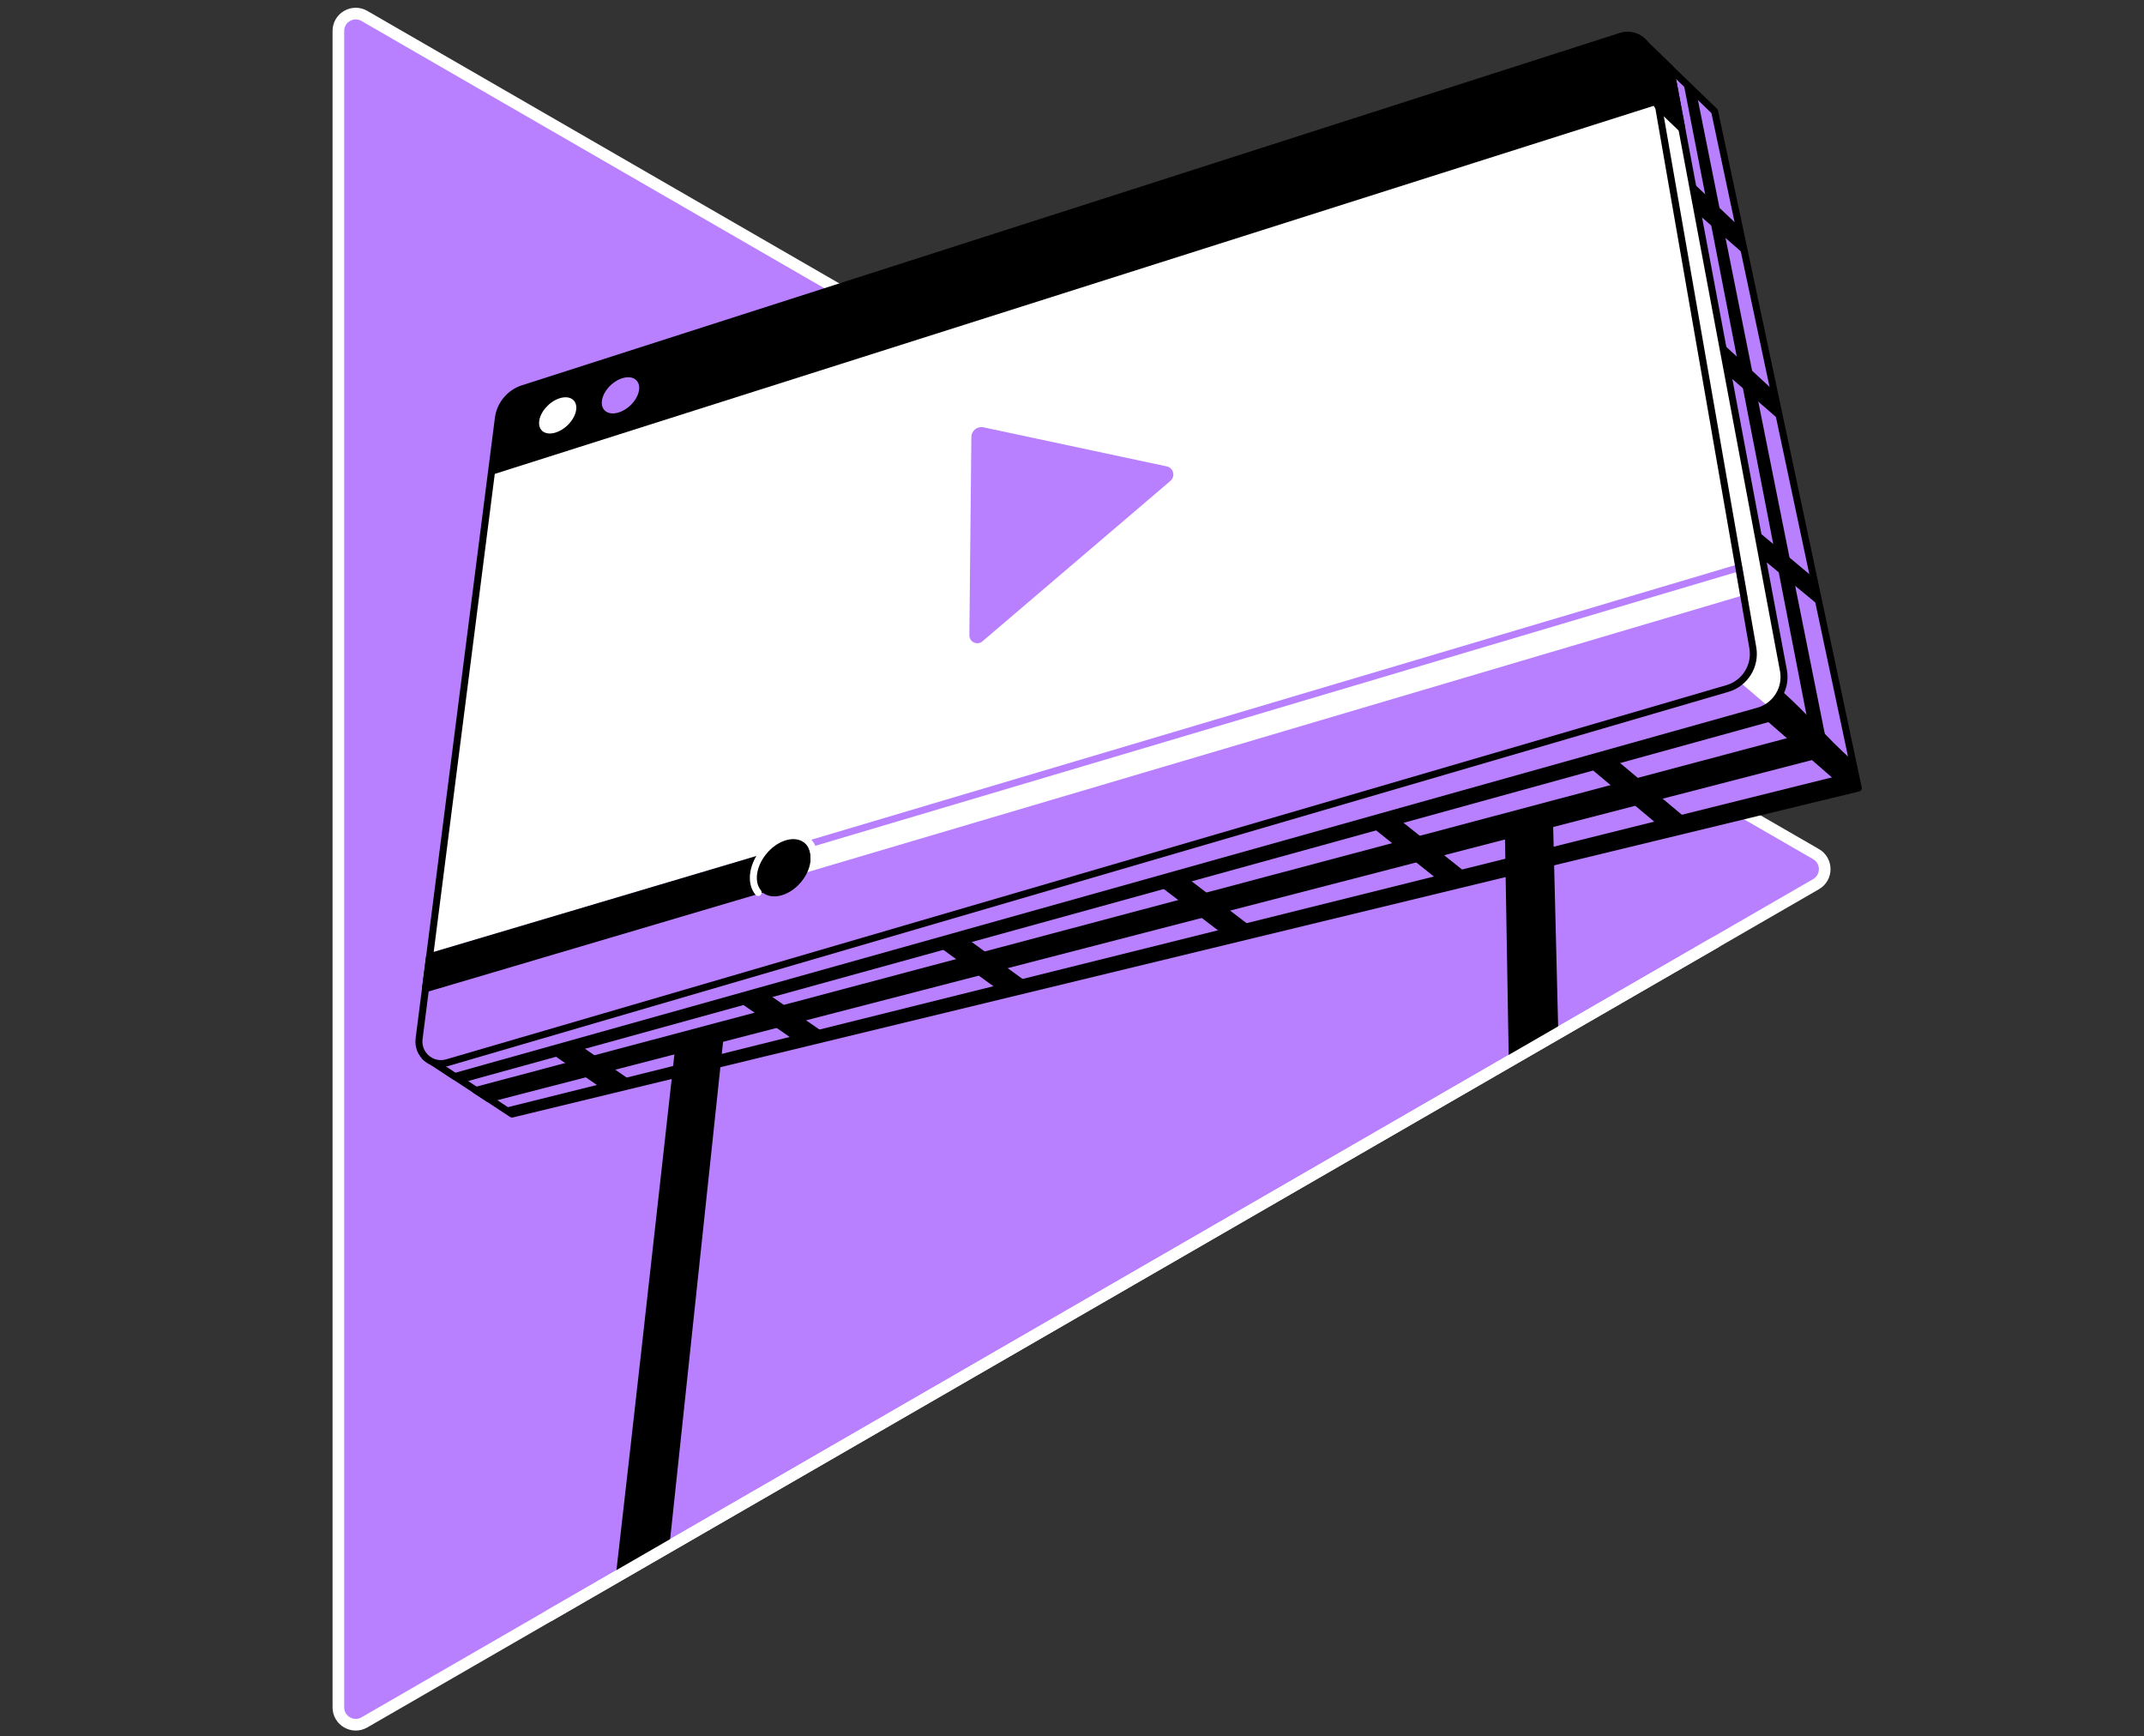<svg width="368" height="298" viewBox="0 0 368 298" fill="none" xmlns="http://www.w3.org/2000/svg">
<rect x="0" y="0" width="368" height="298" fill="#333333" stroke="none"/>
<g clip-path="url(#clip0_8549_21569)">
<path d="M62.548 295.596L311.705 151.744C313.692 150.599 313.692 147.728 311.705 146.583L62.548 2.735C60.561 1.589 58.08 3.017 58.08 5.315V293.016C58.08 295.31 60.561 296.742 62.548 295.596Z" fill="#B880FF" stroke="white" stroke-width="2" stroke-linecap="round" stroke-linejoin="round"/>
<mask id="mask0_8549_21569" style="mask-type:luminance" maskUnits="userSpaceOnUse" x="53" y="-4" width="280" height="300">
<path d="M62.548 295.597L311.705 151.745C313.692 150.599 313.692 147.729 311.705 146.584L332.453 130.972L299.537 -2.592C297.551 -3.738 53 -5.021 53 -2.723L58.08 293.016C58.08 295.311 60.562 296.742 62.548 295.597Z" fill="white"/>
</mask>
<g mask="url(#mask0_8549_21569)">
<path d="M73.026 181.434L87.884 191.194L318.959 135.251L294.298 19.103L281.865 7.102L73.026 181.434Z" fill="#B880FF" stroke="black" stroke-width="1.2" stroke-linecap="round" stroke-linejoin="round"/>
<path d="M310.758 126.231L313.89 129.074L83.904 188.577L81.695 187.128L310.758 126.231Z" fill="black" stroke="black" stroke-width="1.2" stroke-linecap="round" stroke-linejoin="round"/>
<path d="M286.455 143.12L262.15 122.775L264.689 119.749L291.227 141.964L286.455 143.12Z" fill="black"/>
<path d="M248.483 152.314L221.149 130.505L223.61 127.416L253.344 151.136L248.483 152.314Z" fill="black"/>
<path d="M211.247 161.33L183.255 140.002L185.649 136.859L216.192 160.131L211.247 161.33Z" fill="black"/>
<path d="M172.506 170.709L144.664 150.463L146.986 147.271L177.547 169.489L172.506 170.709Z" fill="black"/>
<path d="M137.044 178.998L109.859 160.212L112.103 156.959L142.127 177.711L137.044 178.998Z" fill="black"/>
<path d="M103.991 187.269L76.802 168.479L79.047 165.23L109.074 185.978L103.991 187.269Z" fill="black"/>
<path d="M277.164 12.175L281.866 7.098L286.755 11.818L306.11 115.058C306.693 118.158 304.805 121.191 301.769 122.043L78.079 184.75L74.296 182.265L277.04 51.019L277.164 12.175Z" fill="white"/>
<path d="M301.768 122.049C302.408 121.869 302.992 121.59 303.518 121.236L294.96 113.936L79.171 179.106L74.293 182.263L78.075 184.748L301.765 122.046L301.768 122.049Z" fill="#B880FF"/>
<path d="M277.164 12.175L281.866 7.098L286.755 11.818L306.11 115.058C306.693 118.158 304.805 121.191 301.769 122.043L78.079 184.75L74.296 182.265L277.04 51.019L277.164 12.175Z" stroke="black" stroke-width="1.2" stroke-linecap="round" stroke-linejoin="round"/>
<path d="M312.115 103.833L302.52 95.925L301.612 91.071L311.291 99.146L312.115 103.833Z" fill="black"/>
<path d="M305.575 72.211L296.472 64.299L295.574 58.855L304.49 67.099L305.575 72.211Z" fill="black"/>
<path d="M317.057 135.708L300.948 121.674C301.404 121.66 302.248 121.575 303.164 121.094C303.981 120.666 305.465 118.867 305.741 118.521C310.344 122.529 313.345 126.489 317.948 130.498C318.135 131.646 318.952 134.093 319.136 135.242C318.443 135.397 317.75 135.549 317.054 135.705L317.057 135.708Z" fill="black"/>
<path d="M294.45 74.397L300.856 111.166C301.397 114.266 299.52 117.275 296.501 118.159L76.749 182.382C74.129 183.145 71.588 180.975 71.934 178.27L85.537 71.792C85.841 69.413 87.496 67.422 89.78 66.691L278.206 6.222C280.395 5.518 282.696 6.911 283.092 9.177L294.454 74.397" fill="white"/>
<path d="M296.501 118.156L76.749 182.379C74.129 183.143 71.588 180.972 71.934 178.268L73.38 166.941L298.926 100.07L300.859 111.164C301.4 114.264 299.523 117.272 296.504 118.156H296.501Z" fill="#B880FF"/>
<path d="M284.612 17.916L84.293 81.531L85.537 71.792C85.841 69.413 87.496 67.422 89.779 66.691L278.206 6.222C280.394 5.518 282.696 6.911 283.092 9.177L284.615 17.916H284.612Z" fill="black"/>
<path d="M299.388 102.736L73.026 169.691L73.729 164.208L298.462 97.426L299.388 102.736Z" fill="white" stroke="#B880FF" stroke-width="1.2" stroke-linecap="round" stroke-linejoin="round"/>
<path d="M133.293 151.869L73.026 169.693L73.729 164.21L133.576 146.425L133.293 151.869Z" fill="black" stroke="black" stroke-width="1.2" stroke-linecap="round" stroke-linejoin="round"/>
<path d="M139.141 147.447C139.021 150.092 136.808 152.87 134.199 153.641C131.593 154.411 129.61 152.874 129.762 150.226C129.914 147.596 132.116 144.86 134.69 144.092C137.267 143.325 139.261 144.817 139.141 147.444V147.447Z" fill="black"/>
<path d="M130.134 153.169C129.557 152.483 129.25 151.514 129.313 150.355C129.48 147.474 131.894 144.472 134.712 143.634C137.536 142.793 139.848 144.405 139.717 147.283" stroke="white" stroke-width="1.2" stroke-linecap="round" stroke-linejoin="round"/>
<path d="M98.904 70.26C98.728 71.887 97.151 73.665 95.387 74.227C93.623 74.789 92.354 73.919 92.545 72.29C92.736 70.66 94.305 68.91 96.052 68.352C97.801 67.793 99.078 68.645 98.904 70.26Z" fill="white"/>
<path d="M109.701 66.812C109.549 68.435 107.986 70.213 106.211 70.779C104.44 71.344 103.139 70.478 103.306 68.856C103.472 67.24 105.027 65.48 106.788 64.918C108.548 64.355 109.853 65.2 109.701 66.816V66.812Z" fill="#B880FF"/>
<path d="M200.253 80.039L168.808 73.336C167.744 73.11 166.736 73.916 166.726 75.005L166.383 109.016C166.372 110.186 167.74 110.826 168.631 110.066L200.889 82.534C201.794 81.76 201.419 80.286 200.256 80.035L200.253 80.039Z" fill="#B880FF"/>
<path d="M294.45 74.397L300.856 111.166C301.397 114.266 299.52 117.275 296.501 118.159L76.749 182.382C74.129 183.145 71.588 180.975 71.934 178.27L85.537 71.792C85.841 69.413 87.496 67.422 89.78 66.691L278.206 6.222C280.395 5.518 282.696 6.911 283.092 9.177L294.454 74.397" stroke="black" stroke-width="1.2" stroke-linecap="round" stroke-linejoin="round"/>
<path d="M268.806 231.007L259.668 223.335L258.296 142.543L266.526 139.383L268.806 231.007Z" fill="black"/>
<path d="M116.003 178.75L124.329 176.739L112.999 283.207C112.999 283.207 103.143 288.955 103.627 287.467C104.111 285.982 116.003 178.75 116.003 178.75Z" fill="black"/>
<path d="M291.227 16.136L288.89 13.881L310.759 126.231L313.891 129.325L291.227 16.136Z" fill="black"/>
<path d="M79.584 185.737L305.409 123.413L302.687 121.596L78.078 184.748L79.584 185.737Z" fill="black"/>
<path d="M86.386 190.206L316.065 133.008L318.96 135.249L87.885 191.193L86.386 190.206Z" fill="black"/>
<path d="M299.537 43.781L291.417 36.69L290.381 31.168L298.491 38.85L299.537 43.781Z" fill="black"/>
<path d="M282.017 13.843L284.527 18.128L288.663 22.087L286.74 11.828L281.688 6.95L282.017 13.843Z" fill="black" stroke="black" stroke-width="1.2" stroke-linecap="round" stroke-linejoin="round"/>
</g>
<path d="M294.485 161.689L94.329 277.249" stroke="white" stroke-width="2" stroke-linecap="round" stroke-linejoin="round"/>
</g>
<defs>
<clipPath id="clip0_8549_21569">
<rect width="368" height="297.99" fill="white"/>
</clipPath>
</defs>
</svg>
